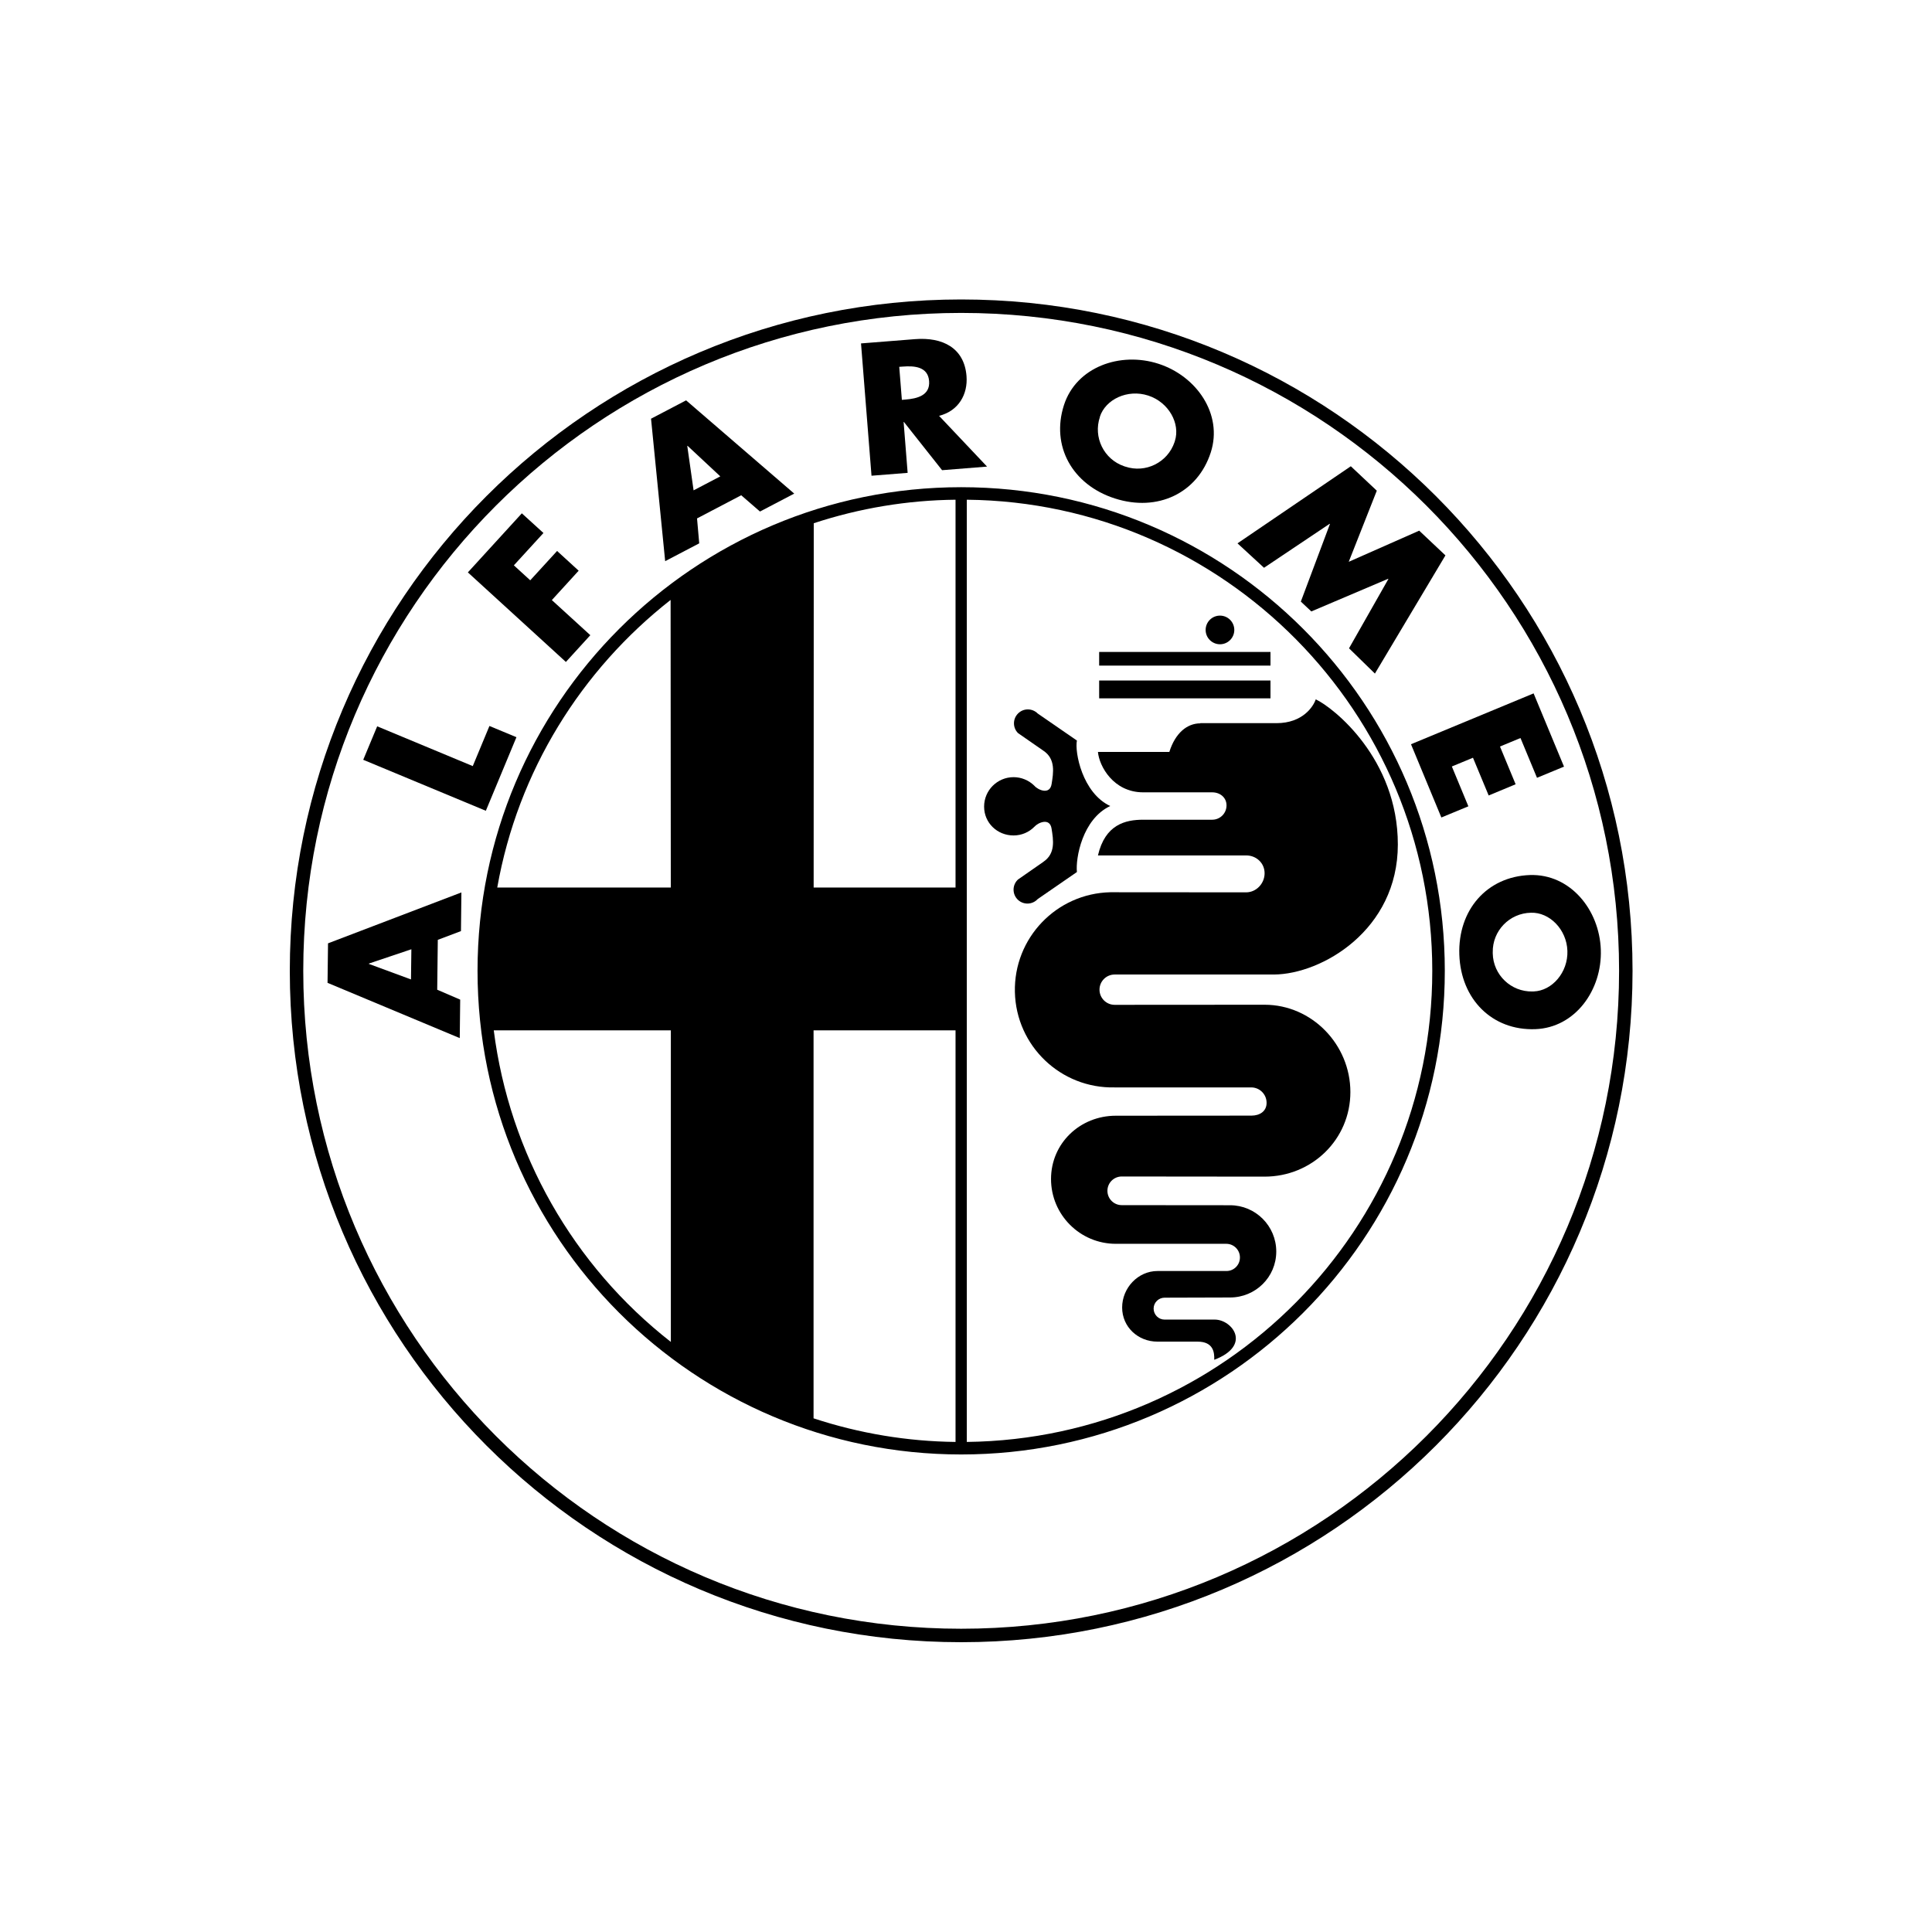 <svg width="200" height="200" viewBox="0 0 200 200" fill="none" xmlns="http://www.w3.org/2000/svg">
<g clip-path="url(#clip0_693_1271)">
<path d="M99.5 31C61.12 31 30 62.12 30 100.5C30 138.88 61.12 170 99.5 170C137.88 170 169 138.885 169 100.5C169 62.115 137.885 31 99.5 31ZM99.5 168.607C61.884 168.607 31.393 138.111 31.393 100.5C31.393 62.889 61.884 32.393 99.5 32.393C137.116 32.393 167.607 62.884 167.607 100.5C167.607 138.116 137.116 168.607 99.5 168.607Z" fill="black"/>
<path d="M99.5 50.434C71.85 50.434 49.434 72.85 49.434 100.5C49.434 128.15 71.85 150.566 99.5 150.566C127.15 150.566 149.566 128.15 149.566 100.5C149.566 72.85 127.15 50.434 99.5 50.434ZM84.239 54.165C88.976 52.606 93.929 51.782 98.917 51.731V91.877H84.229L84.239 54.165ZM69.421 62.105L69.441 91.877H51.475C53.612 79.819 60.174 69.355 69.421 62.105ZM51.114 106.66H69.446V138.916C59.325 131.006 52.733 119.411 51.114 106.66ZM98.917 149.269C93.924 149.213 88.966 148.389 84.219 146.825V106.66H98.917V149.274V149.269ZM100.083 149.269H99.993C100.023 149.269 100.053 149.269 100.083 149.269V51.731C126.698 51.998 148.269 73.73 148.269 100.5C148.269 127.27 126.763 148.952 100.083 149.269Z" fill="black"/>
<path d="M33.917 101.747L47.593 107.464L47.639 103.482L45.26 102.456L45.321 97.292L47.719 96.387L47.764 92.384L33.957 97.654L33.907 101.752L33.917 101.747ZM38.191 99.746L42.585 98.267L42.545 101.39L38.191 99.786V99.746Z" fill="black"/>
<path d="M53.462 76.314L50.666 75.153L48.941 79.306L39.046 75.188L37.602 78.653L50.294 83.932L53.462 76.314Z" fill="black"/>
<path d="M61.11 65.755L57.127 62.12L59.903 59.078L57.67 57.036L54.89 60.073L53.195 58.524L56.258 55.176L54.02 53.139L48.434 59.254L58.581 68.525L61.11 65.755Z" fill="black"/>
<path d="M72.383 56.242L72.157 53.667L76.732 51.269L78.673 52.953L82.218 51.098L71.025 41.444L67.395 43.344L68.858 58.092L72.383 56.247V56.242ZM71.176 46.15L74.565 49.313L71.8 50.761L71.146 46.165L71.176 46.15Z" fill="black"/>
<path d="M115.414 51.601C119.824 53.019 123.977 51.063 125.34 46.829C126.612 42.877 123.867 38.925 119.91 37.653C115.952 36.38 111.417 37.984 110.14 41.937C108.777 46.17 111 50.178 115.409 51.601H115.414ZM113.856 43.148C114.439 41.343 116.717 40.257 118.854 40.946C120.986 41.635 122.203 43.847 121.624 45.647C121.614 45.688 121.599 45.723 121.589 45.763C120.88 47.875 118.592 49.011 116.485 48.302C116.445 48.292 116.41 48.277 116.375 48.267C114.268 47.548 113.147 45.26 113.866 43.153L113.856 43.148Z" fill="black"/>
<path d="M93.959 48.95L93.542 43.686H93.577L97.524 48.674L102.18 48.302L97.212 43.047C99.228 42.545 100.204 40.82 100.053 38.929C99.822 36.003 97.564 34.882 94.718 35.108L89.132 35.55L90.218 49.247L93.959 48.95ZM93.451 37.949C94.673 37.853 96.061 37.959 96.181 39.447C96.297 40.941 94.939 41.267 93.723 41.363L93.361 41.393L93.089 37.974L93.451 37.949Z" fill="black"/>
<path d="M149.209 84.626L152.005 83.469L150.295 79.346L152.482 78.441L154.107 82.348L156.897 81.187L155.278 77.28L157.4 76.4L159.11 80.518L161.905 79.361L158.758 71.779L146.066 77.043L149.209 84.626Z" fill="black"/>
<path d="M137.649 54.221L137.674 54.246L134.662 62.276L135.748 63.296L143.698 59.917L143.723 59.943L139.65 67.113L142.33 69.728L149.631 57.494L146.916 54.934L139.62 58.158L142.526 50.796L139.836 48.267L128.105 56.247L130.851 58.776L137.649 54.221Z" fill="black"/>
<path d="M165.716 98.318C165.576 94.165 162.529 90.444 158.375 90.584C153.93 90.74 150.913 94.195 151.069 98.826C151.23 103.457 154.478 106.695 158.923 106.539C163.077 106.393 165.862 102.466 165.716 98.318ZM158.767 102.637C158.727 102.637 158.687 102.637 158.642 102.637C156.419 102.687 154.574 100.922 154.529 98.7C154.529 98.66 154.529 98.625 154.529 98.584C154.488 96.357 156.263 94.522 158.491 94.486C160.387 94.421 162.182 96.196 162.257 98.433C162.332 100.671 160.663 102.567 158.772 102.632L158.767 102.637Z" fill="black"/>
<path d="M131.52 67.49H113.785V68.903H131.52V67.49Z" fill="black"/>
<path d="M126.29 66.695C127.11 66.695 127.774 66.031 127.774 65.212C127.774 64.392 127.11 63.728 126.29 63.728C125.471 63.728 124.807 64.392 124.807 65.212C124.807 66.031 125.471 66.69 126.29 66.695Z" fill="black"/>
<path d="M131.52 70.446H113.785V72.292H131.52V70.446Z" fill="black"/>
<path d="M124.254 74.881C122.901 74.881 121.669 75.867 121.051 77.838H113.659C113.785 79.311 115.263 82.022 118.341 82.022H125.486C126.305 82.022 126.969 82.559 126.969 83.374C126.969 84.199 126.305 84.857 125.486 84.857H118.341C116.495 84.857 114.404 85.35 113.659 88.553H128.996C130.051 88.548 130.911 89.343 130.911 90.398C130.911 91.454 130.056 92.375 128.996 92.375L115.384 92.365C115.233 92.365 115.082 92.365 114.937 92.365C109.355 92.49 104.936 97.111 105.061 102.692C105.187 108.274 109.808 112.694 115.389 112.568H129.549C130.424 112.583 131.122 113.297 131.117 114.172C131.117 115.037 130.413 115.489 129.549 115.489L115.51 115.499C111.804 115.499 108.802 118.35 108.802 122.051C108.802 125.752 111.804 128.759 115.51 128.759H126.964C127.738 128.769 128.362 129.402 128.357 130.177C128.357 130.951 127.733 131.575 126.964 131.575H119.824C117.798 131.575 116.164 133.334 116.164 135.351C116.164 137.367 117.803 138.886 119.824 138.886C119.824 138.886 122.348 138.886 123.972 138.886C125.607 138.886 125.727 139.997 125.697 140.766C129.604 139.288 127.573 136.608 125.757 136.603H120.553C119.93 136.603 119.427 136.095 119.422 135.471C119.422 134.848 119.925 134.34 120.553 134.335L127.331 134.315C129.976 134.315 132.118 132.203 132.118 129.558C132.118 126.913 129.976 124.766 127.331 124.766L116.123 124.756C115.304 124.756 114.64 124.093 114.64 123.273C114.64 122.453 115.304 121.79 116.123 121.79L130.906 121.805C135.814 121.805 139.791 117.953 139.791 113.046C139.791 108.138 135.814 104.01 130.906 104.01L115.389 104.02C114.524 104.02 113.82 103.316 113.82 102.451C113.82 101.586 114.524 100.882 115.389 100.882H131.892C136.819 100.847 144.704 96.291 144.704 87.422C144.704 78.552 138.056 73.257 136.206 72.397C135.96 73.137 134.853 74.861 132.143 74.861H124.259L124.254 74.881Z" fill="black"/>
<path d="M107.998 89.227L105.383 91.047C105.353 91.072 105.328 91.102 105.303 91.127C104.765 91.71 104.805 92.621 105.388 93.159C105.972 93.697 106.882 93.656 107.42 93.073L111.482 90.272C111.332 88.855 112.041 84.792 114.932 83.439C112.036 82.087 111.236 77.838 111.482 76.661L107.42 73.86C106.856 73.297 105.946 73.297 105.388 73.86C104.825 74.424 104.825 75.334 105.388 75.892L108.003 77.707C109.295 78.567 109.049 79.985 108.863 81.156C108.682 82.328 107.445 81.775 107.078 81.342C106.505 80.774 105.73 80.452 104.926 80.452C103.241 80.452 101.874 81.815 101.874 83.499C101.874 85.184 103.236 86.486 104.921 86.486C105.765 86.486 106.525 86.144 107.073 85.591C107.445 85.159 108.677 84.606 108.858 85.777C109.044 86.949 109.29 88.362 107.998 89.222V89.227Z" fill="black"/>
</g>
<defs>
<clipPath id="clip0_693_1271">
<rect width="139" height="139" fill="white" transform="translate(30 31)"/>
</clipPath>
</defs>
</svg>
